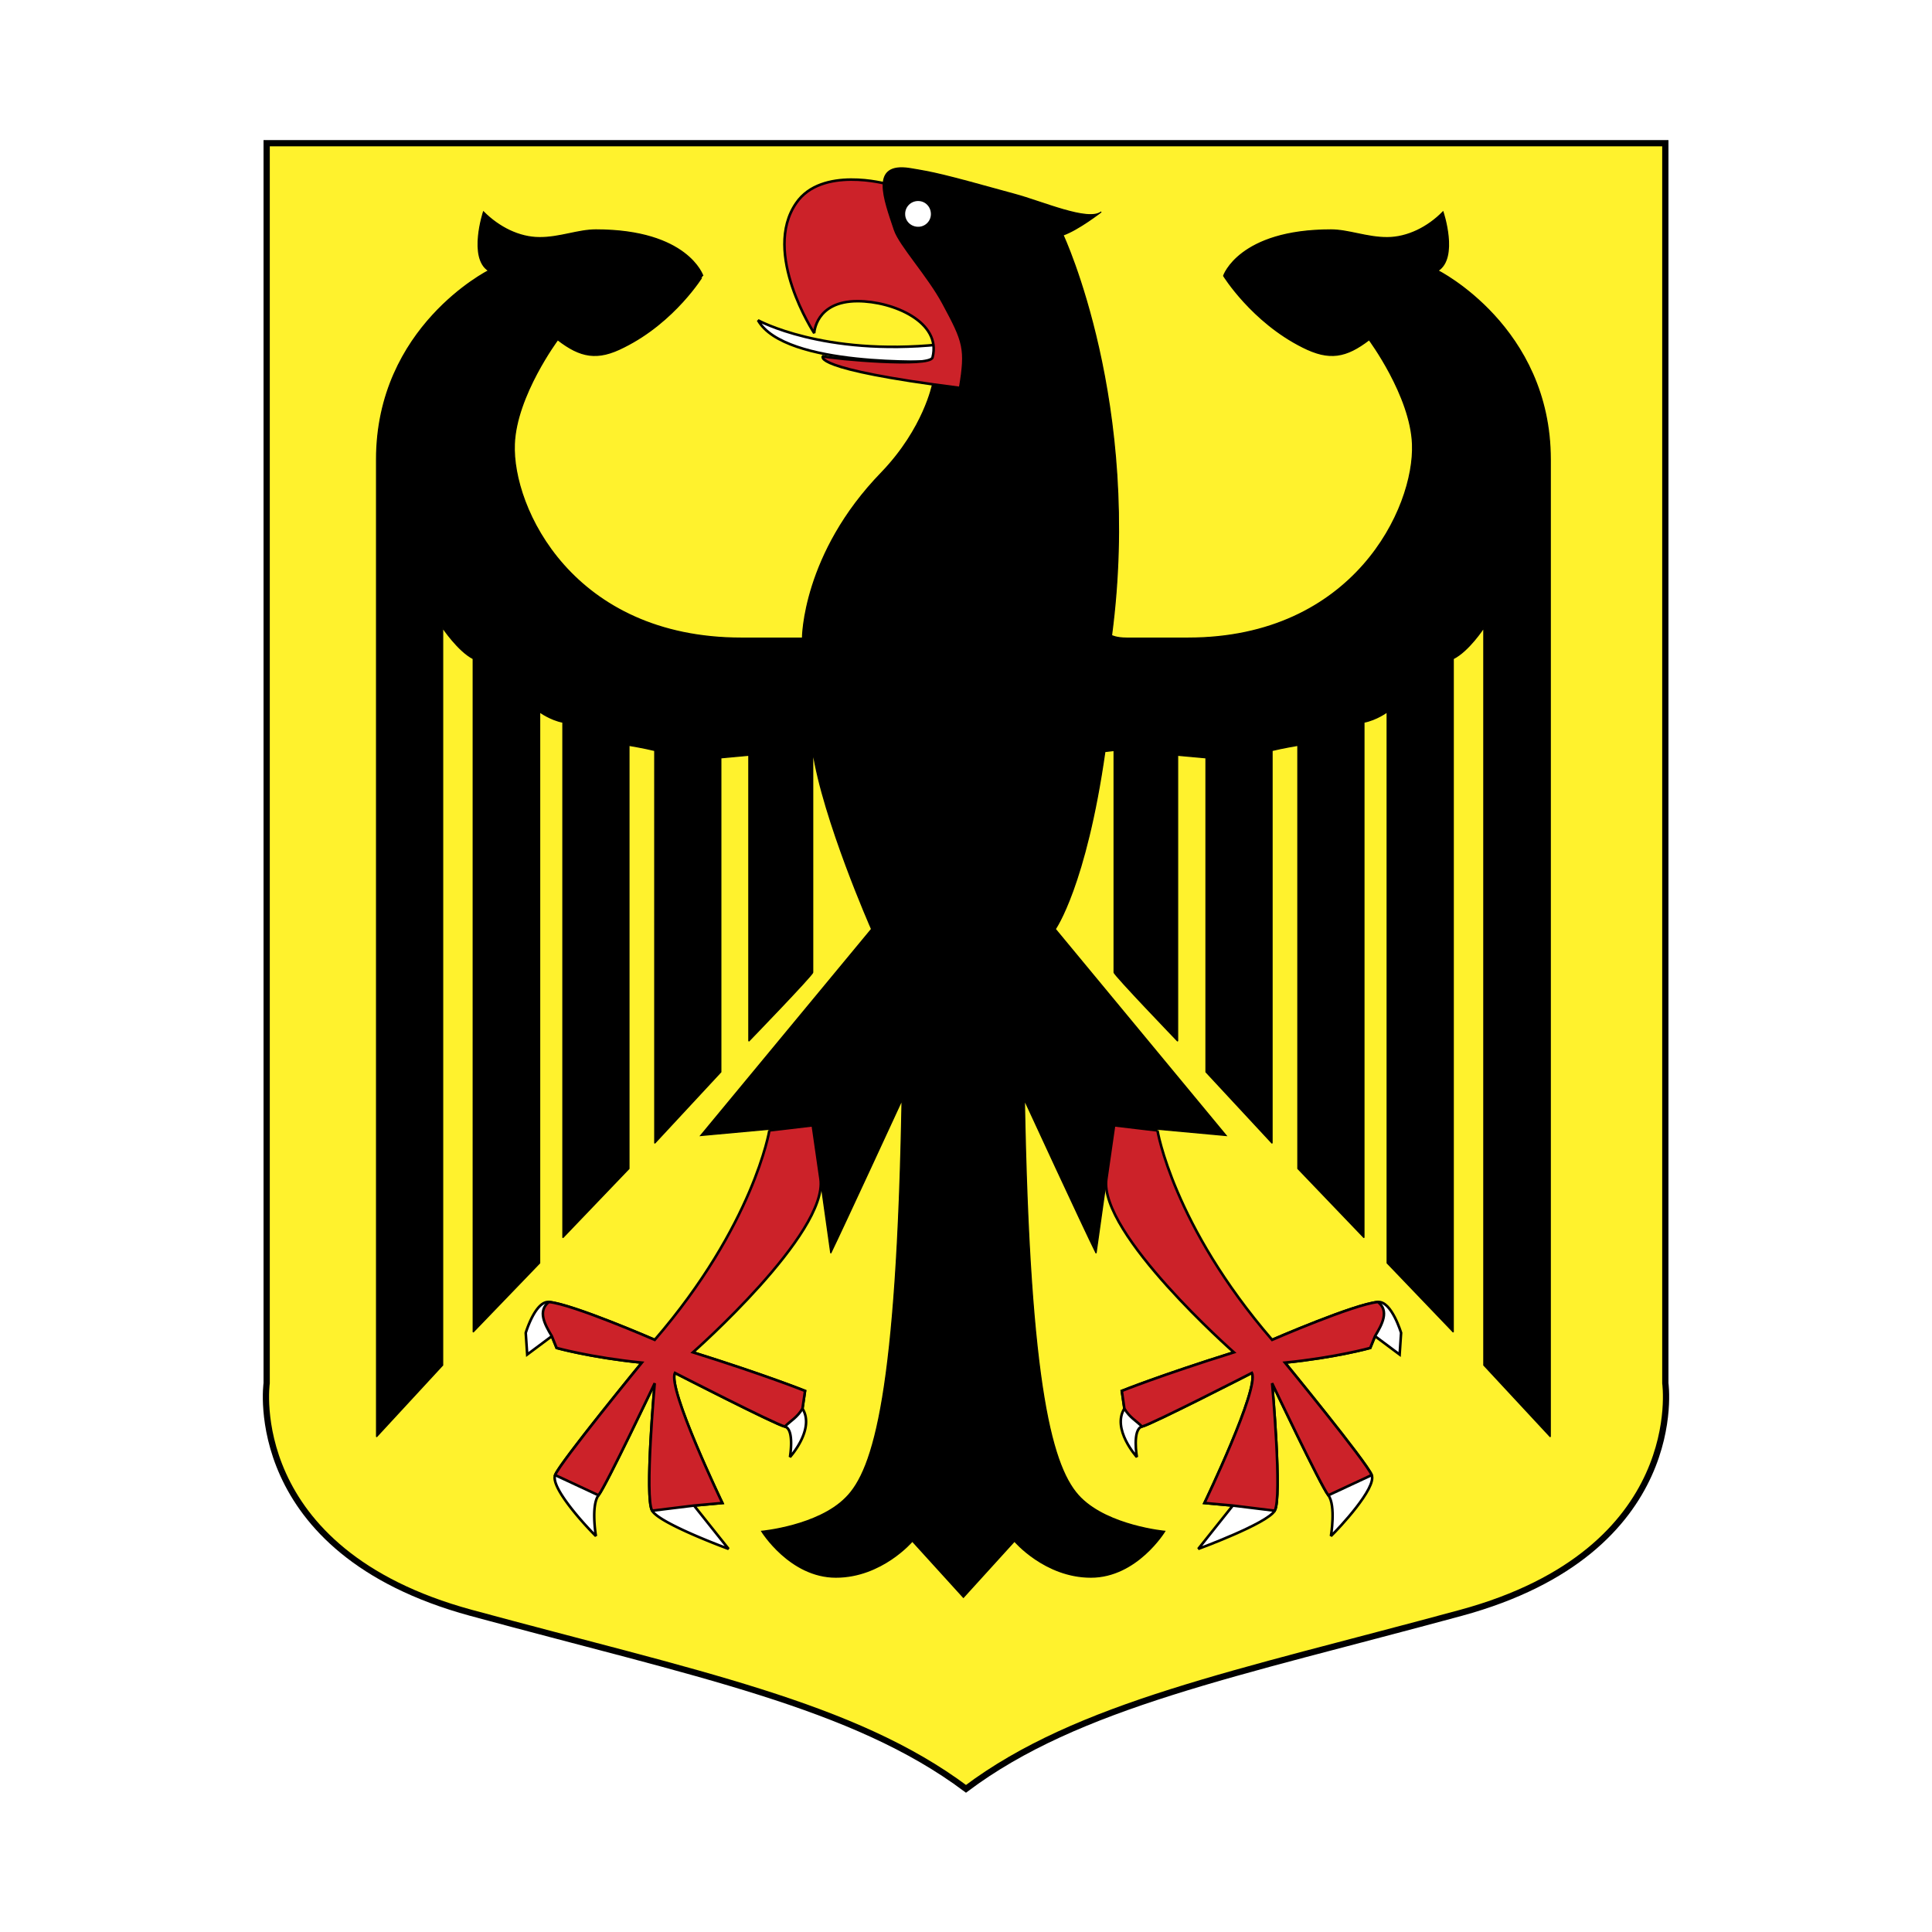 <svg xmlns="http://www.w3.org/2000/svg" width="2500" height="2500" viewBox="0 0 192.756 192.756"><g fill-rule="evenodd" clip-rule="evenodd"><path fill="#fff" d="M0 0h192.756v192.756H0V0z"/><path d="M166.15 14.285v123.717s2.383 16.715-20.387 22.91c-22.4 6.085-38.203 9.164-49.386 17.559-11.22-8.395-26.985-11.474-49.386-17.559-22.769-6.195-20.386-22.91-20.386-22.91V14.285H166.15z" fill="#fff22d" stroke="#000" stroke-width=".623" stroke-miterlimit="2.613"/><path d="M93.188 36.06s-14.886.623-17.562-4.106c0 0 6.49 3.592 18.076 2.42l-.514 1.686z" fill="#fff" stroke="#000" stroke-width=".257" stroke-miterlimit="2.613"/><path d="M88.458 18.354s-6.49-1.796-9.02 1.906c-3.446 4.985 1.796 12.977 1.796 12.977s.11-3.189 4.327-3.189c3.556 0 8.396 2.089 7.479 5.609-.22 1.026-9.899.146-10.926-.11 0 0-1.393 1.247 13.603 3.152l1.686-1.246-6.635-18.843-2.31-.256z" fill="#cc2229" stroke="#000" stroke-width=".257" stroke-miterlimit="2.613"/><path d="M105.287 92.694l17.049 20.601-11.184-1.026-1.795 12.757c-1.283-2.566-7.15-15.285-7.15-15.285.514 29.031 2.824 36.912 5.609 39.698 2.824 2.823 8.396 3.337 8.396 3.337s-2.787 4.581-7.371 4.581c-4.582 0-7.625-3.593-7.625-3.593l-5.096 5.609-5.096-5.609s-3.043 3.593-7.626 3.593-7.406-4.581-7.406-4.581 5.609-.514 8.396-3.337c2.823-2.786 5.096-10.667 5.61-39.698 0 0-5.867 12.719-7.113 15.285l-1.797-12.757-11.183 1.026 17.049-20.601s-4.84-10.96-5.867-17.815V97.02c0 .256-6.379 6.855-6.379 6.855v-28.52l-2.787.257v31.341l-6.6 7.111V74.879c-1.026-.257-2.566-.513-2.566-.513v42.229l-6.599 6.891v-51.43c-1.284-.256-2.311-1.026-2.311-1.026v54.985l-6.636 6.891V65.715c-1.503-.77-3.042-3.079-3.042-3.079v73.57l-6.6 7.147V45.846c0-13.233 11.183-18.842 11.183-18.842-2.017-1.283-.513-5.865-.513-5.865 1.54 1.54 3.556 2.566 5.609 2.566 2.054 0 3.813-.77 5.61-.77 9.167 0 10.669 4.583 10.669 4.583S67.34 32.1 62.244 34.63c-2.64 1.356-4.326 1.026-6.6-.733 0 0-4.143 5.572-4.327 10.411-.256 6.378 5.83 19.355 22.659 19.355h6.086s0-8.395 7.92-16.532c4.216-4.399 5.06-8.798 5.06-8.798l2.677.366c.66-3.922.403-4.582-1.65-8.395-1.467-2.749-4.327-5.828-4.84-7.368-1.027-3.079-2.457-6.745 1.54-6.122 2.42.403 3.043.513 10.449 2.566 2.75.733 7.371 2.786 8.654 1.76 0 0-2.311 1.796-3.814 2.31 0 0 7.883 16.789 4.84 39.956 0 0 .477.257 1.504.257h6.123c16.535 0 22.658-12.977 22.4-19.355-.184-4.839-4.326-10.411-4.326-10.411-2.309 1.76-3.959 2.09-6.635.733-5.061-2.53-7.885-7.111-7.885-7.111s1.541-4.583 10.707-4.583c1.76 0 3.557.77 5.609.77 2.018 0 4.07-1.026 5.572-2.566 0 0 1.541 4.582-.512 5.865 0 0 11.219 5.609 11.219 18.842v97.507l-6.637-7.147v-73.57s-1.502 2.31-3.043 3.079v67.191l-6.6-6.891V71.03s-1.027.77-2.309 1.026v51.429l-6.6-6.891V74.366s-1.541.256-2.568.513v39.186l-6.6-7.111V75.612l-2.822-.257v28.52s-6.344-6.6-6.344-6.855V74.879c-1.025.11-.916.11-.916.11-1.905 13.38-4.948 17.705-4.948 17.705z" stroke="#000" stroke-width=".11" stroke-miterlimit="2.613"/><path d="M91.611 22.753c.77 0 1.393-.624 1.393-1.393 0-.807-.623-1.43-1.393-1.43a1.41 1.41 0 0 0-1.43 1.43c0 .769.624 1.393 1.43 1.393zM65.323 133.677s-8.176-3.556-10.56-3.776c-1.356-.109-2.31 3.08-2.31 3.08l.146 2.162 2.457-1.833.477 1.173s3.41.953 8.506 1.467c0 0-8.14 9.934-8.653 11.217-.513 1.283 3.3 5.352 4.07 6.085 0 0-.513-3.042.257-4.068.77-.989 5.609-11.181 5.609-11.181s-1.026 11.437-.256 12.72c.733 1.283 7.626 3.812 7.626 3.812l-3.447-4.325 2.823-.257s-5.5-11.437-4.729-12.977c0 0 9.936 5.096 10.962 5.352.99.257.513 3.043.513 3.043s2.53-2.786 1.247-4.839l.257-1.76s-3.812-1.539-11.183-3.849l-3.812-1.246z" fill="#fff" stroke="#000" stroke-width=".257" stroke-miterlimit="2.613"/><path d="M76.762 112.782s-1.54 9.421-11.439 20.895c0 0-8.176-3.556-10.56-3.776-1.136.881-.44 2.199.293 3.409l.477 1.173s3.41.953 8.506 1.467c0 0-8.14 9.934-8.653 11.217l4.327 2.017c.77-.989 5.609-11.181 5.609-11.181s-1.026 11.437-.256 12.72l4.18-.513 2.823-.257s-5.5-11.437-4.729-12.977c0 0 9.936 5.096 10.962 5.352.586-.586 1.247-.916 1.76-1.796l.257-1.76s-3.812-1.539-11.183-3.849c0 0 13.492-11.877 12.723-17.302l-.77-5.353-4.327.514z" fill="#cc2229" stroke="#000" stroke-width=".257" stroke-miterlimit="2.613"/><path d="M126.918 133.677s8.178-3.556 10.561-3.776c1.357-.109 2.309 3.08 2.309 3.08l-.146 2.162-2.455-1.833-.477 1.173s-3.41.953-8.508 1.467c0 0 8.141 9.934 8.654 11.217.512 1.283-3.301 5.352-4.07 6.085 0 0 .514-3.042-.256-4.068-.771-.989-5.611-11.181-5.611-11.181s1.027 11.437.258 12.72c-.732 1.283-7.627 3.812-7.627 3.812l3.447-4.325-2.824-.257s5.5-11.437 4.73-12.977c0 0-9.936 5.096-10.963 5.352-.99.257-.514 3.043-.514 3.043s-2.529-2.786-1.246-4.839l-.256-1.76s3.812-1.539 11.182-3.849l3.812-1.246z" fill="#fff" stroke="#000" stroke-width=".257" stroke-miterlimit="2.613"/><path d="M115.48 112.782s1.539 9.421 11.438 20.895c0 0 8.178-3.556 10.561-3.776 1.137.881.439 2.199-.293 3.409l-.477 1.173s-3.41.953-8.508 1.467c0 0 8.141 9.934 8.654 11.217l-4.326 2.017c-.771-.989-5.611-11.181-5.611-11.181s1.027 11.437.258 12.72l-4.18-.513-2.824-.257s5.5-11.437 4.73-12.977c0 0-9.936 5.096-10.963 5.352-.586-.586-1.246-.916-1.76-1.796l-.256-1.76s3.812-1.539 11.182-3.849c0 0-13.492-11.877-12.723-17.302l.77-5.353 4.328.514z" fill="#cc2229" stroke="#000" stroke-width=".257" stroke-miterlimit="2.613"/></g></svg>